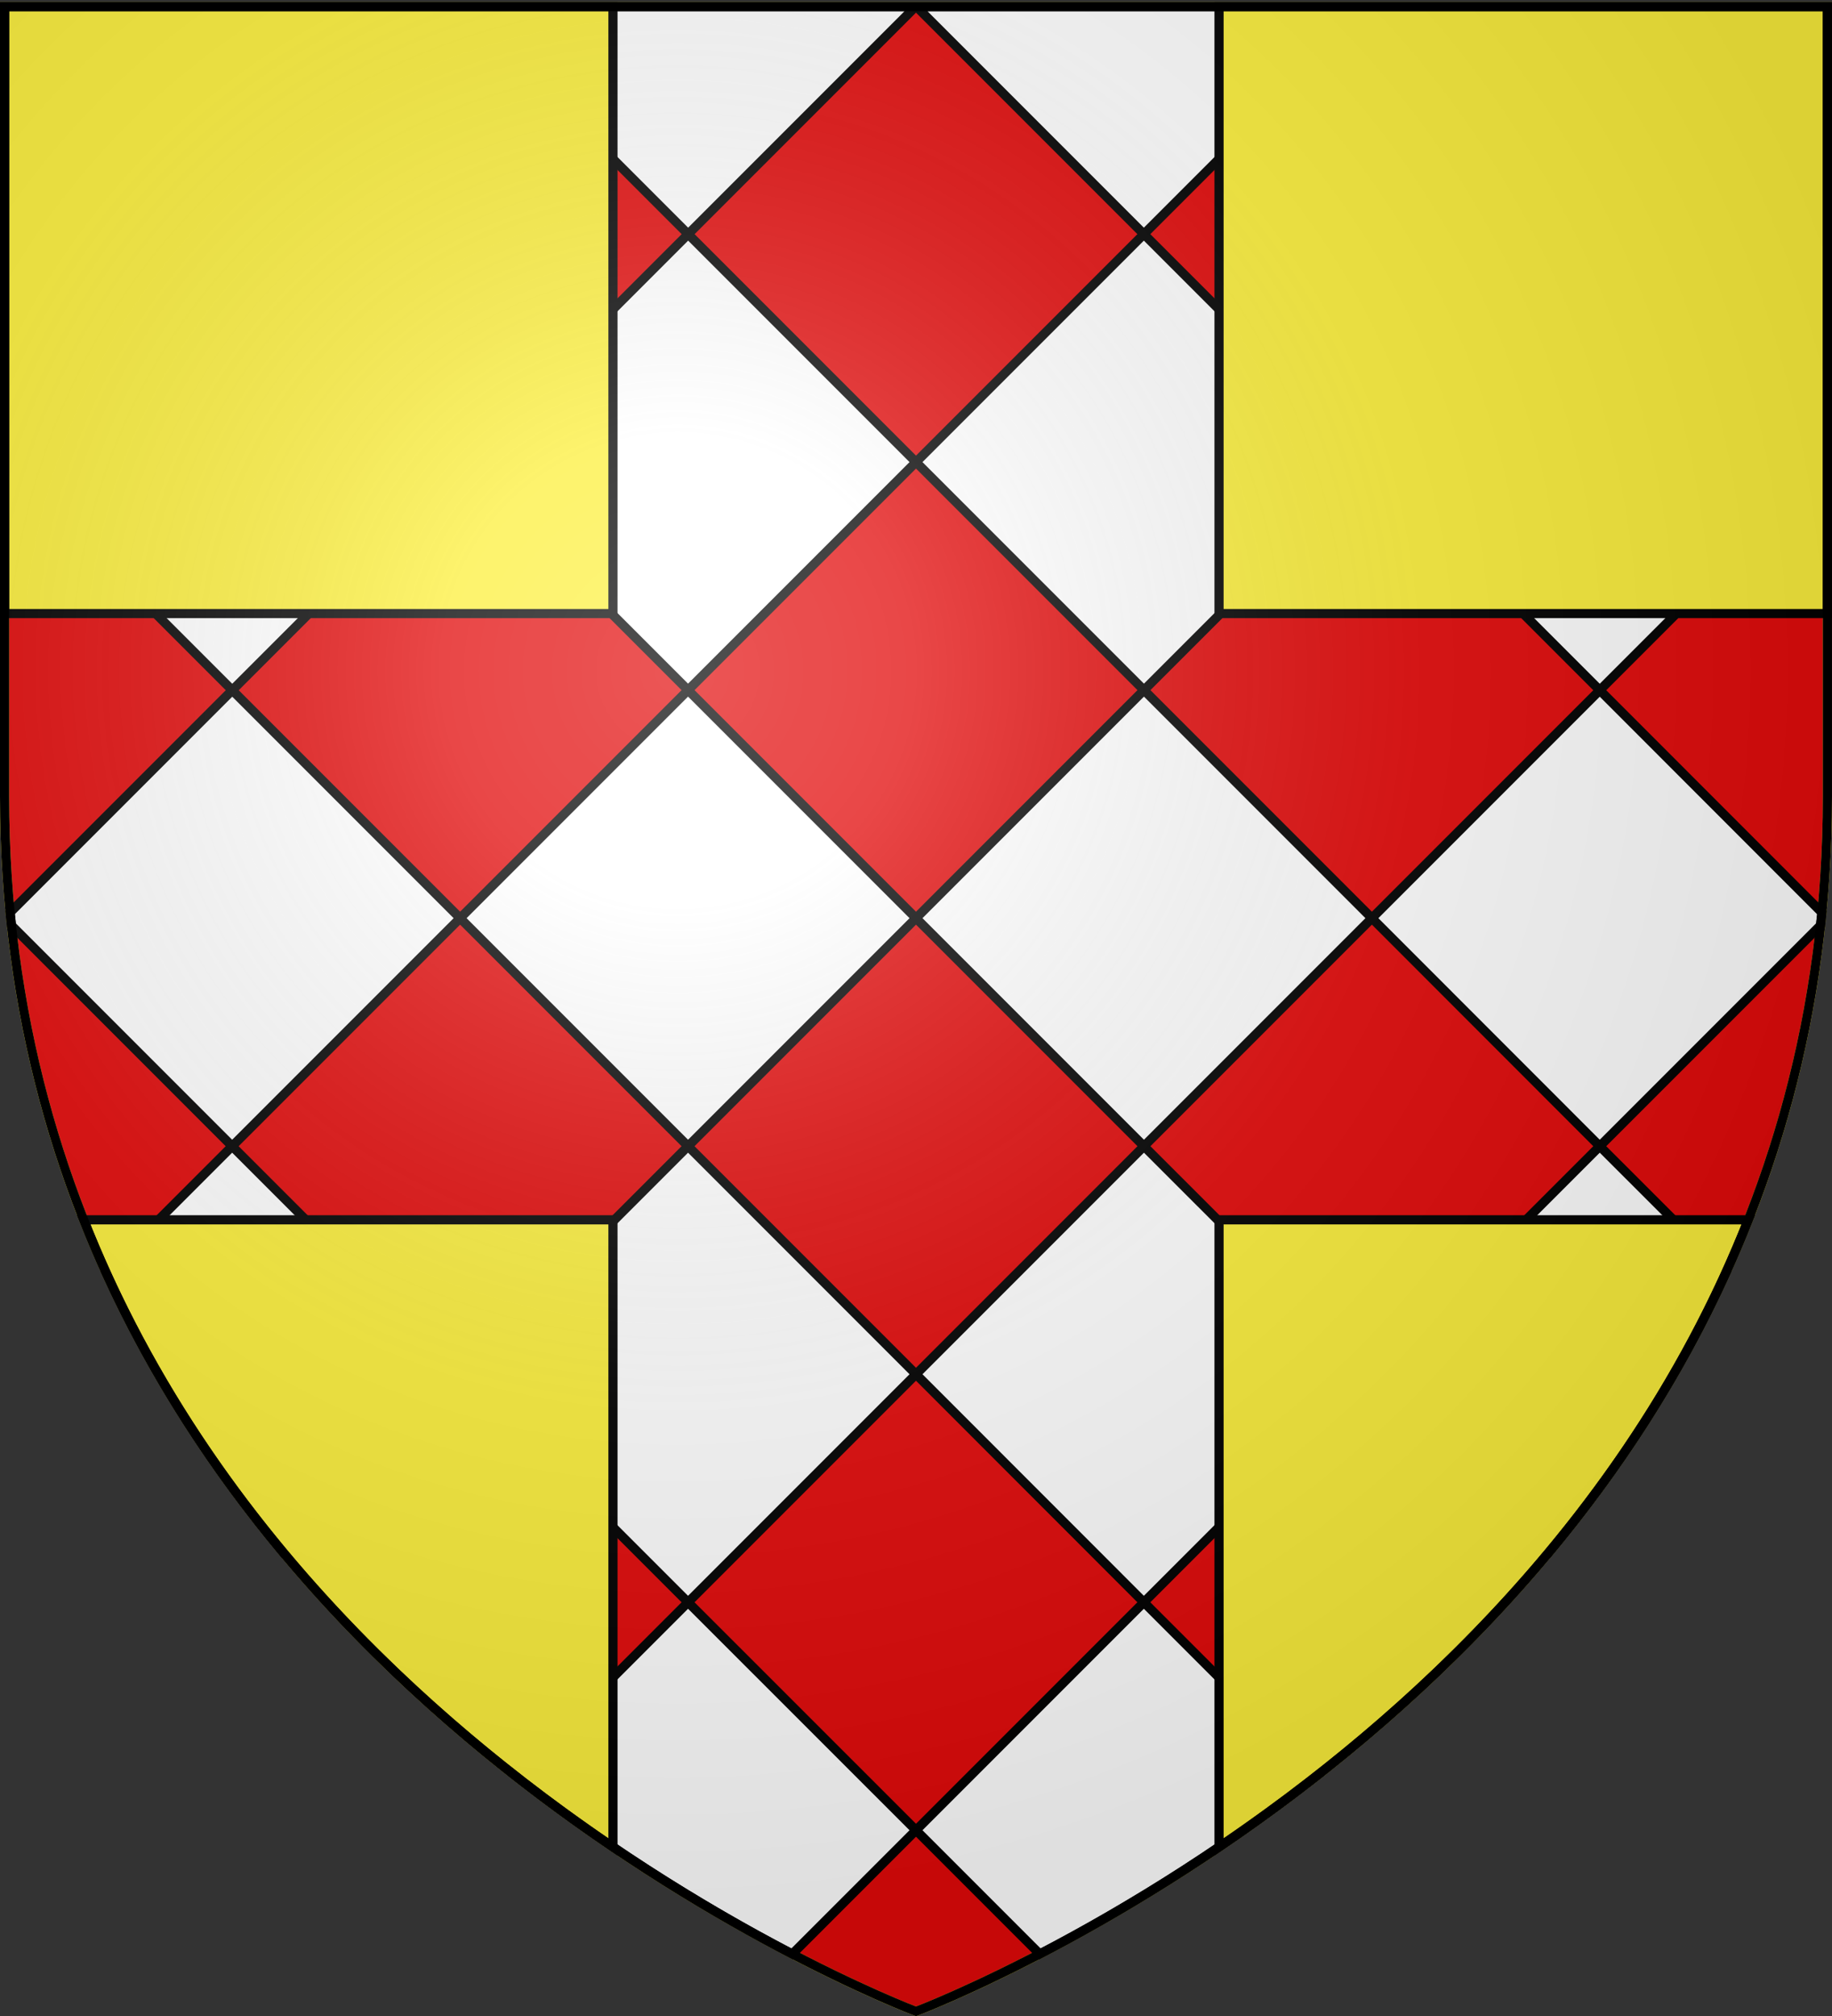 <svg xmlns="http://www.w3.org/2000/svg" xmlns:xlink="http://www.w3.org/1999/xlink" height="660" width="600.003" version="1.0"><rect width="100%" height="100%" fill="#333333" stroke="none"/><defs><radialGradient xlink:href="#a" id="b" gradientUnits="userSpaceOnUse" gradientTransform="matrix(1.353 0 0 1.349 -75.57 -85.747)" cx="221.445" cy="226.331" fx="221.445" fy="226.331" r="300"/><linearGradient id="a"><stop style="stop-color:white;stop-opacity:.314" offset="0"/><stop offset=".19" style="stop-color:white;stop-opacity:.251"/><stop style="stop-color:#6b6b6b;stop-opacity:.125" offset=".6"/><stop style="stop-color:black;stop-opacity:.125" offset="1"/></linearGradient></defs><g style="display:inline"><path style="fill:#e20909;fill-opacity:1;fill-rule:evenodd;stroke:#fcef3c;stroke-width:3;stroke-linecap:butt;stroke-linejoin:miter;stroke-miterlimit:4;stroke-opacity:1" d="M302.06 658.5s298.5-112.32 298.5-397.772V2.176h-597v258.552c0 285.452 298.5 397.772 298.5 397.772z" transform="translate(-2.06)"/><path style="fill:#fff;fill-opacity:1;fill-rule:evenodd;stroke:#000;stroke-width:3;stroke-linecap:butt;stroke-linejoin:miter;stroke-miterlimit:4;stroke-dasharray:none;stroke-opacity:1;display:inline" d="m3.656 2.188 74.469 74.468 74.469-74.469H3.656zm74.469 74.468L3.562 151.22v.187l74.563 74.563 74.656-74.656-74.656-74.657zm74.656 74.656 74.625 74.625 74.656-74.656-74.625-74.625-74.656 74.656zm74.656-74.656 74.47-74.469H152.968l74.469 74.47zm74.625 74.625 74.657 74.656 74.625-74.625-74.656-74.656-74.625 74.625zm74.625-74.625 74.47-74.469H302.218l74.469 74.47zm74.657 74.656L526 225.97l74.563-74.563v-.187L526 76.656l-74.656 74.656zM526 76.656l74.469-74.469H451.53L526 76.657zm0 149.313-74.625 74.625L526 375.25l72.313-72.313c.149-1.39.302-2.787.437-4.187L526 225.969zm0 149.281-74.625 74.625L509.5 508c22.107-26.559 42.195-56.966 57.844-91.438L526 375.25zm-74.625 74.625-74.656-74.625-74.656 74.656 74.625 74.656 74.687-74.687zm-74.688 74.688-74.625 74.625 40.532 40.53c24.267-12.622 56.909-31.875 90.812-58.437l-56.719-56.718zm-74.625 74.625-74.656-74.625-56.687 56.687c33.909 26.568 66.541 45.844 90.812 58.469l40.531-40.532zm-74.656-74.625 74.656-74.657-74.656-74.656-74.656 74.656 74.656 74.656zm-74.656-74.657L78.094 375.25 36.78 416.563c15.652 34.479 35.731 64.905 57.844 91.468l58.125-58.125zM78.094 375.25l74.656-74.656-74.625-74.625-72.75 72.75c.137 1.421.286 2.838.438 4.25l72.28 72.281zm74.656-74.656 74.656 74.656 74.656-74.656-74.656-74.656-74.656 74.656zm149.313 0 74.656 74.656 74.656-74.656-74.656-74.656-74.656 74.656z" transform="translate(-2.06)"/><path style="fill:#fcef3c;fill-opacity:1;fill-rule:evenodd;stroke:#000;stroke-width:3;stroke-linecap:butt;stroke-linejoin:miter;stroke-miterlimit:4;stroke-opacity:1;display:inline" d="M1.5 2.188v198.687h199.25V2.187H1.5zm397.75 0v198.687H598.5V2.187H399.25zM27.406 399.344c38.32 97.099 112.165 163.906 173.344 205.344V399.344H27.406zm371.844 0v205.344c61.18-41.438 135.023-108.245 173.344-205.344H399.25z"/></g><path d="M302.06 658.5s298.5-112.32 298.5-397.772V2.176h-597v258.552c0 285.452 298.5 397.772 298.5 397.772z" style="opacity:1;fill:url(#b);fill-opacity:1;fill-rule:evenodd;stroke:none;stroke-width:1px;stroke-linecap:butt;stroke-linejoin:miter;stroke-opacity:1" transform="translate(-2.06)"/><path d="M302.06 658.5S3.56 546.18 3.56 260.728V2.176h597v258.552c0 285.452-298.5 397.772-298.5 397.772z" style="opacity:1;fill:none;fill-opacity:1;fill-rule:evenodd;stroke:#000;stroke-width:3;stroke-linecap:butt;stroke-linejoin:miter;stroke-miterlimit:4;stroke-dasharray:none;stroke-opacity:1" transform="translate(-2.06)"/></svg>